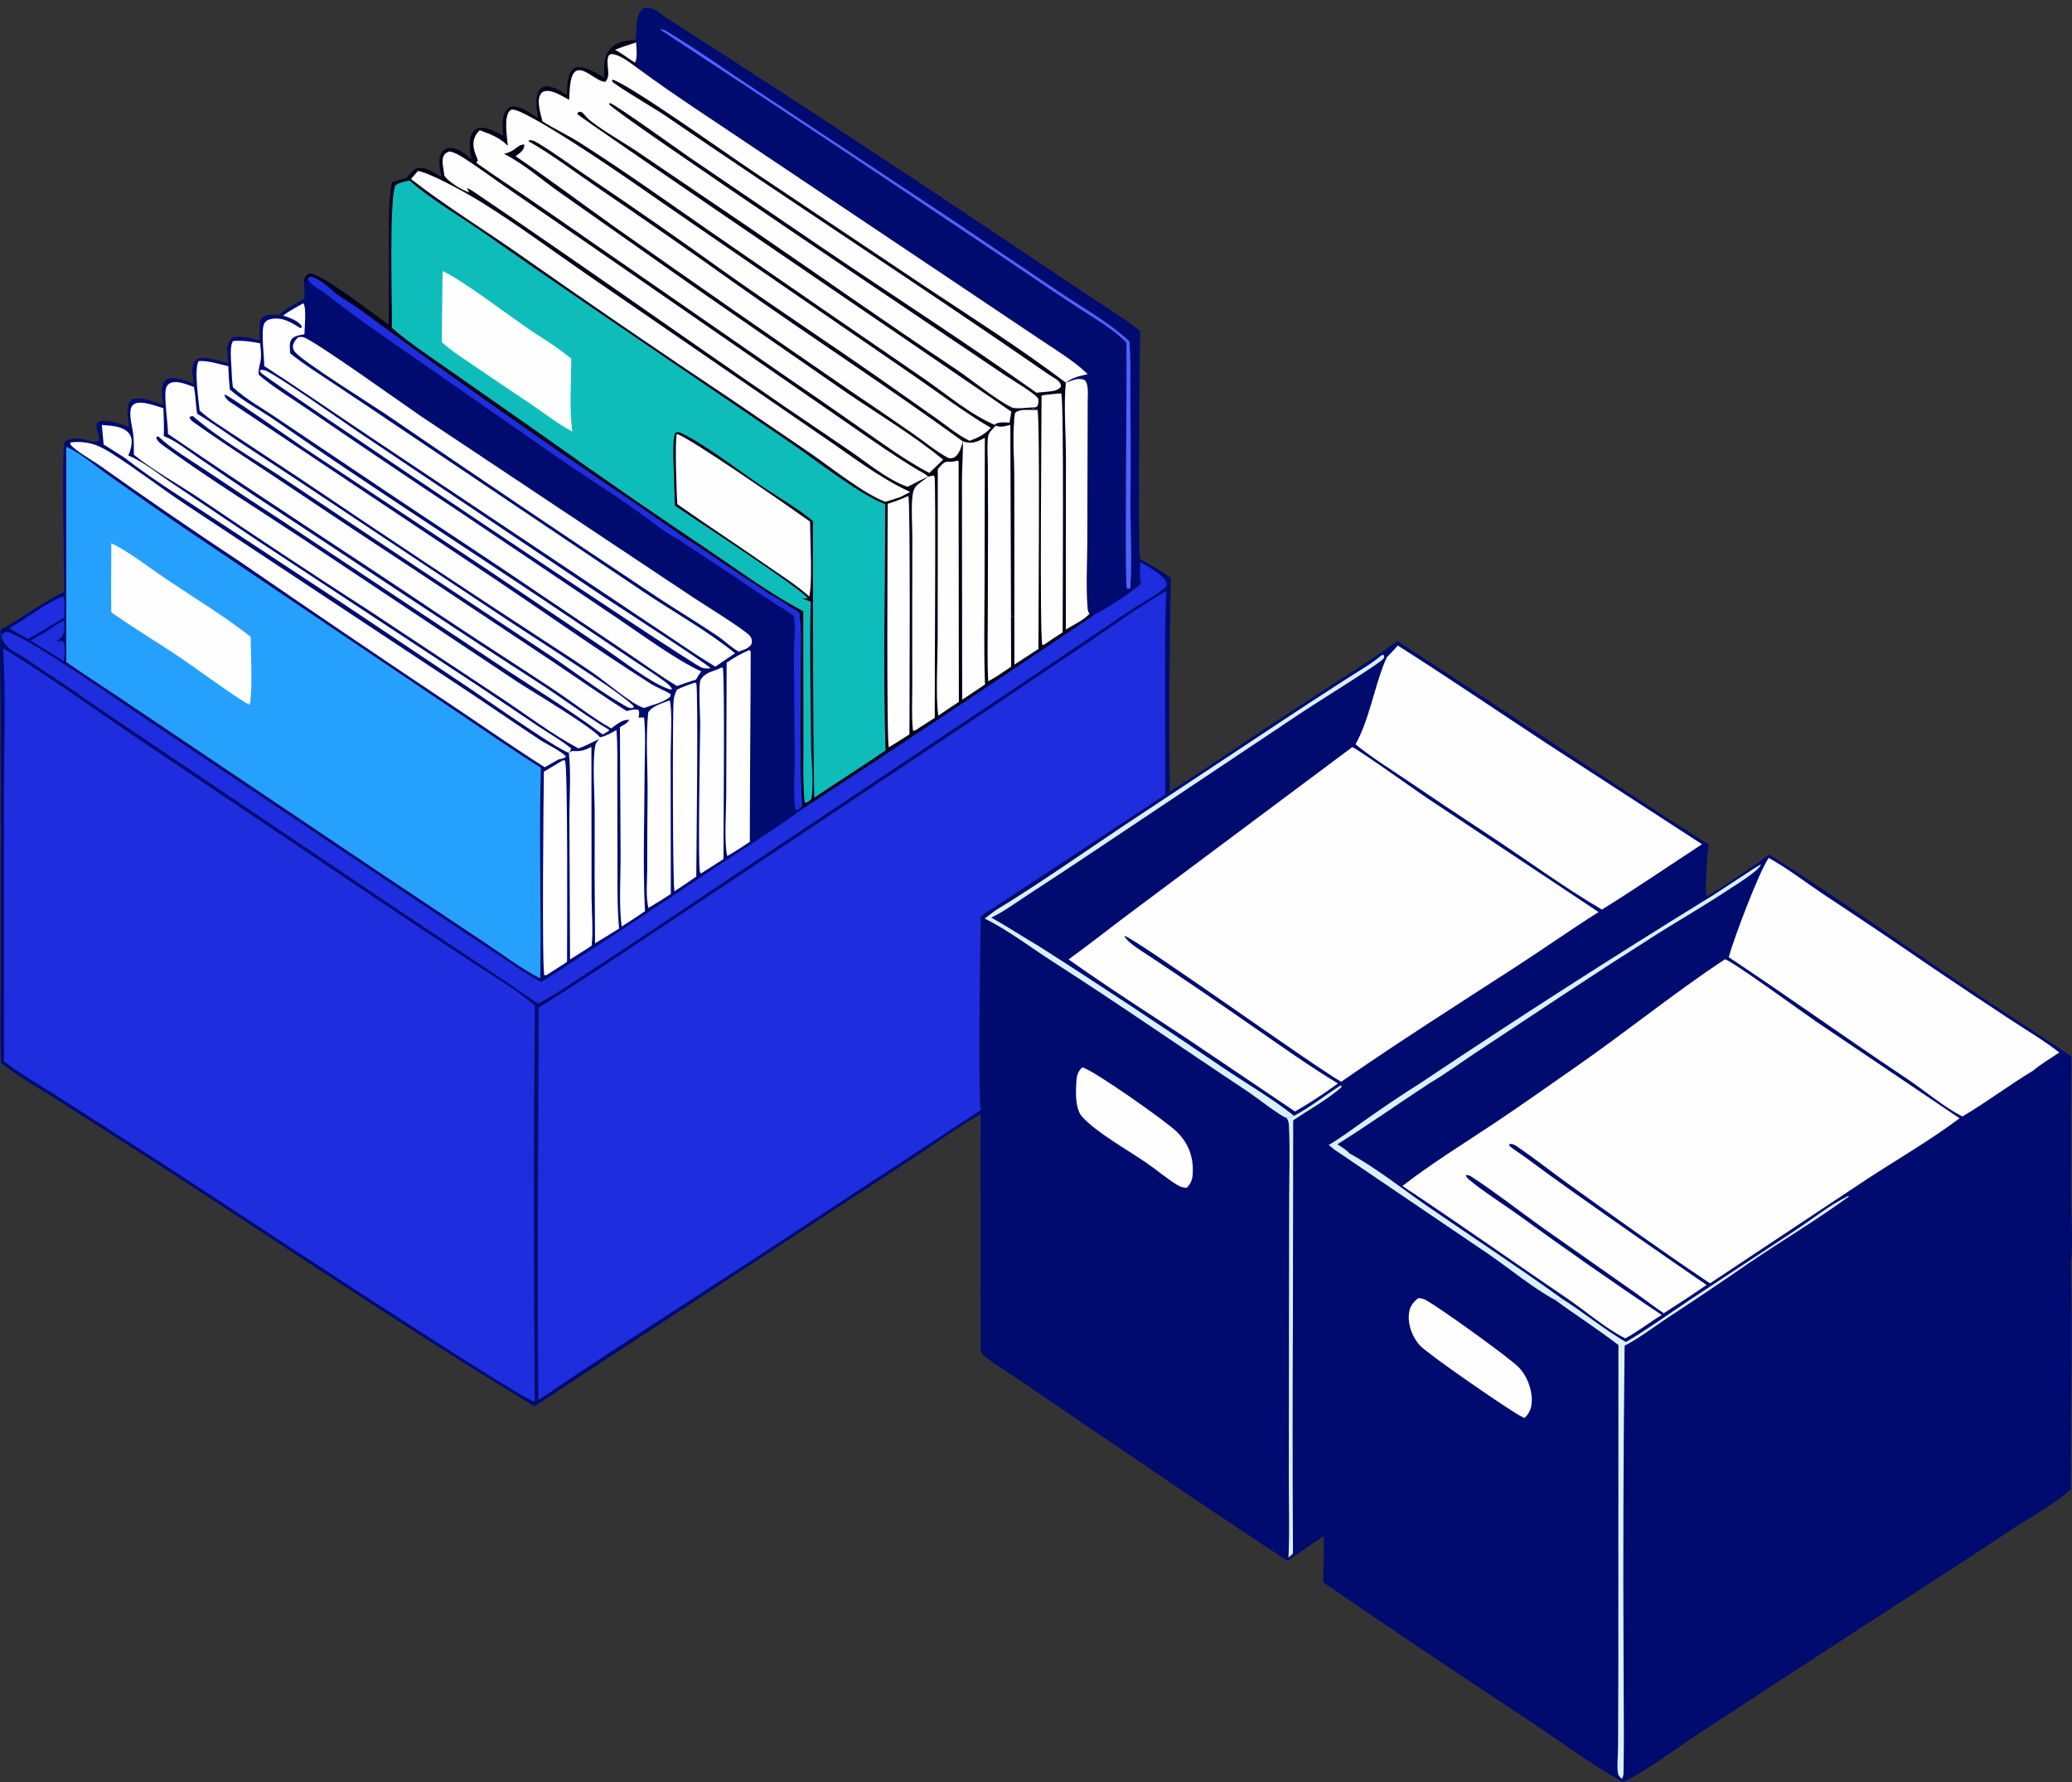 <?xml version="1.0" encoding="UTF-8"?> <svg xmlns="http://www.w3.org/2000/svg" width="100" height="86" viewBox="0 0 100 86" fill="none"><rect x="0" y="0" width="100" height="86" fill="#333333" stroke="none"/><path d="M30.676 1.932C30.749 1.577 30.669 1.218 30.774 0.862C30.843 0.63 30.915 0.494 31.128 0.378C31.527 0.328 31.866 0.658 32.177 0.875C37.717 4.416 43.217 8.02 48.675 11.686L52.848 14.474C53.572 14.959 54.348 15.422 55.023 15.97C55.006 17.249 54.923 26.747 55.023 26.973C55.51 27.27 56.055 27.545 56.508 27.887C56.437 31.326 56.419 34.766 56.456 38.205C58.435 36.943 60.365 35.608 62.327 34.319C64.034 33.197 65.781 32.123 67.446 30.938C72.475 34.176 77.409 37.562 82.466 40.756C82.389 41.291 82.36 41.82 82.345 42.359C82.341 42.653 82.302 42.987 82.377 43.272C83.393 42.625 84.421 41.966 85.382 41.239C88.39 43.127 91.309 45.193 94.246 47.191C96.01 48.392 97.812 49.537 99.587 50.722L99.973 50.98C99.953 53.285 99.948 55.59 99.958 57.896C99.959 58.685 100.061 60.251 99.943 60.94C100.033 64.579 99.939 68.238 99.938 71.879C99.078 72.65 97.967 73.227 97.004 73.87C94.212 75.734 91.374 77.535 88.562 79.369L81.797 83.785C80.873 84.394 79.246 85.621 78.316 86C76.682 85.091 75.157 83.933 73.595 82.902C70.329 80.754 67.084 78.575 63.86 76.365C63.885 75.619 63.896 74.873 63.892 74.127C63.303 74.519 62.727 74.933 62.14 75.328C58.847 73.184 55.599 70.95 52.345 68.745L49.074 66.519C48.564 66.172 47.989 65.84 47.515 65.449C47.421 65.371 47.368 65.302 47.33 65.187L47.323 53.775C46.247 54.371 45.212 55.147 44.178 55.822L38.13 59.78L25.79 67.871C19.753 64.212 13.879 60.26 7.964 56.408L2.726 53.055C1.842 52.491 0.852 51.955 0.047 51.286C-0.003 49.992 0.034 48.682 0.036 47.387L0.04 40.08L0.026 33.974C0.02 32.78 -0.033 31.573 0.031 30.381C1.081 29.82 2.029 29.084 3.1 28.558C3.098 27.583 2.967 21.678 3.122 21.316C3.762 20.905 4.34 21.447 4.77 21.276C4.818 21.033 4.638 20.762 4.651 20.496C4.691 20.432 4.705 20.376 4.78 20.347C5.136 20.209 5.88 20.468 6.227 20.61C6.205 20.252 6.091 19.893 6.195 19.539C6.228 19.428 6.288 19.328 6.393 19.276C6.756 19.096 7.5 19.421 7.88 19.54C7.846 19.274 7.769 18.947 7.821 18.683C7.851 18.527 7.91 18.374 8.062 18.3C8.4 18.135 9.018 18.398 9.354 18.513C9.326 18.307 9.289 18.094 9.28 17.886C9.272 17.71 9.316 17.491 9.456 17.37C9.755 17.114 10.639 17.441 11.011 17.515C11.005 17.26 10.951 16.99 10.974 16.737C10.987 16.598 11.066 16.41 11.185 16.331C11.492 16.127 12.216 16.354 12.545 16.421C12.538 16.221 12.528 16.019 12.528 15.818C12.529 15.631 12.536 15.427 12.694 15.299C12.895 15.136 13.206 15.197 13.445 15.213C13.838 14.874 14.241 14.657 14.7 14.419C14.704 14.146 14.693 13.891 14.661 13.619C14.671 13.563 14.678 13.517 14.697 13.461C14.743 13.322 14.797 13.27 14.919 13.197C15.427 13.124 18.163 15.262 18.767 15.679C18.777 14.385 18.779 13.091 18.772 11.797C18.772 10.816 18.744 9.78 18.918 8.812C19.151 8.72 19.4 8.658 19.64 8.587C19.784 8.401 19.914 8.187 20.153 8.123C20.534 8.02 21.005 8.38 21.324 8.56C21.251 8.194 21.119 7.745 21.3 7.393C21.367 7.263 21.47 7.191 21.612 7.157C22.021 7.061 22.478 7.462 22.778 7.683C22.684 7.338 22.623 6.916 22.73 6.567C22.776 6.416 22.864 6.279 23.016 6.216C23.419 6.05 23.943 6.385 24.293 6.554C24.26 6.212 24.221 5.751 24.365 5.434C24.421 5.311 24.518 5.201 24.653 5.164C25.064 5.05 25.63 5.496 25.967 5.703C25.922 5.318 25.827 4.887 25.952 4.51C25.994 4.382 26.074 4.259 26.206 4.208C26.583 4.064 27.05 4.407 27.356 4.586C27.376 4.303 27.376 3.981 27.449 3.707C27.495 3.533 27.593 3.334 27.772 3.267C28.159 3.121 28.814 3.566 29.154 3.749C29.163 3.272 29.118 2.723 29.467 2.344C29.786 1.997 30.238 1.965 30.676 1.932Z" fill="#000B6F"></path><path d="M2.172 30.514C2.475 30.315 2.775 30.102 3.098 29.938C3.102 30.197 3.16 30.57 2.957 30.765C2.881 30.839 2.782 30.905 2.696 30.968C2.483 30.839 2.339 30.696 2.172 30.514Z" fill="#1E2EDE"></path><path d="M2.173 30.514C2.34 30.696 2.484 30.838 2.697 30.968C2.851 30.939 2.924 30.893 3.062 30.974C3.178 31.249 3.1 31.627 3.089 31.924C2.559 31.574 2.015 31.247 1.473 30.916C1.701 30.775 1.94 30.647 2.173 30.514Z" fill="#1E2EDE"></path><path d="M3.025 28.785L3.06 28.814C3.158 29.068 3.094 29.538 3.091 29.82C2.504 30.143 1.946 30.514 1.355 30.829L0.901 30.581L0.447 30.321C1.314 29.831 2.106 29.174 3.025 28.785Z" fill="#1E2EDE"></path><path d="M64.729 52.367L64.742 52.472C64.041 53.08 63.185 53.551 62.413 54.064L62.399 63.541C62.38 67.351 62.381 71.162 62.402 74.972L62.185 75.168C62.244 73.942 62.201 72.694 62.202 71.465L62.208 64.579L62.218 57.843C62.219 56.673 62.266 55.481 62.206 54.313C62.198 54.163 62.177 54.08 62.094 53.956C62.217 53.925 62.335 53.889 62.456 53.85C63.249 53.43 63.967 52.844 64.729 52.367Z" fill="#DBF0FF"></path><path d="M31.844 1.419C32.019 1.403 32.115 1.468 32.26 1.556C33.724 2.443 35.132 3.453 36.563 4.394L45.866 10.551L51.143 14.104C52.15 14.776 53.262 15.413 54.192 16.188C54.302 16.279 54.407 16.374 54.509 16.474C54.583 17.409 54.549 18.365 54.554 19.302C54.572 20.885 54.574 22.467 54.56 24.05C54.548 25.476 54.647 26.943 54.555 28.363C54.441 28.432 54.499 28.424 54.385 28.405C54.265 28.126 54.402 17.891 54.361 16.529C53.716 15.874 52.818 15.367 52.051 14.864C51.189 14.302 50.334 13.73 49.485 13.147C43.629 9.202 37.748 5.293 31.844 1.419Z" fill="#4F62FE"></path><path d="M89.201 57.717L89.233 57.744C87.665 58.892 85.975 59.889 84.371 60.983C83.075 61.88 81.767 62.759 80.448 63.621C79.787 64.061 79.113 64.581 78.408 64.945C78.348 70.078 78.331 75.211 78.358 80.344C78.357 82.083 78.392 83.83 78.355 85.568C78.353 85.675 78.333 85.754 78.283 85.848C78.25 85.822 78.194 85.779 78.168 85.747C78.159 85.736 78.103 85.644 78.098 85.623C78.023 85.326 78.091 84.663 78.092 84.331L78.105 80.493L78.109 64.912C77.122 64.152 76.062 63.475 75.057 62.738L75.149 62.704C75.214 62.743 75.275 62.774 75.346 62.806L75.411 62.693C76.451 63.353 77.406 64.143 78.468 64.769C79.519 64.15 80.535 63.414 81.55 62.736L86.604 59.403C87.443 58.855 88.303 58.155 89.201 57.717Z" fill="#DBF0FF"></path><path d="M12.537 17.858C12.623 17.853 12.687 17.846 12.774 17.87C13.238 18.003 16.649 20.416 17.329 20.872L29.068 28.755C29.726 29.195 34.191 32.076 34.294 32.251C34.142 32.266 34 32.272 33.856 32.213C33.14 31.921 12.813 18.272 12.59 17.983C12.563 17.947 12.555 17.9 12.537 17.858Z" fill="#FEFEFE"></path><path d="M82.483 43.324C82.823 43.132 84.887 41.73 84.984 41.722C84.925 42.01 83.678 42.765 83.36 42.976C82.252 43.709 81.1 44.375 79.975 45.08C78.463 46.04 76.959 47.013 75.464 47.998L71.214 50.808C70.49 51.29 69.772 51.819 69.024 52.258C67.526 53.233 66.058 54.277 64.546 55.222C64.706 55.337 65.01 55.498 65.116 55.655C66.455 56.385 67.713 57.402 68.973 58.268C71.118 59.743 73.3 61.167 75.41 62.693L75.345 62.806C75.274 62.774 75.214 62.743 75.148 62.704L75.056 62.738C74.014 62.185 72.829 61.2 71.829 60.517L64.406 55.483L64.127 55.257C64.707 54.919 65.255 54.499 65.806 54.114C66.736 53.451 67.684 52.815 68.65 52.206C73.205 49.158 77.816 46.197 82.483 43.324Z" fill="#DBF0FF"></path><path d="M4.918 20.51C5.208 20.533 5.547 20.547 5.823 20.647C6.04 20.725 6.242 20.861 6.322 21.086C6.408 21.329 6.311 21.763 6.187 21.979C6.904 22.271 7.621 22.86 8.27 23.295L12.361 26.043L23.18 33.168L26.04 35.09C26.541 35.424 27.106 35.736 27.566 36.12C27.538 36.224 27.522 36.247 27.455 36.327C26.924 36.191 23.357 33.684 22.646 33.206L16.639 29.186L10.003 24.818C8.668 23.938 7.277 23.08 6.017 22.093C5.679 21.877 5.341 21.663 5.001 21.451C4.975 21.137 4.948 20.823 4.918 20.51Z" fill="#FEFEFE"></path><path d="M66.699 31.606L66.797 31.623C66.807 31.734 66.826 31.714 66.744 31.813C66.57 32.027 63.442 33.975 62.906 34.331L53.065 40.903C51.918 41.672 50.766 42.432 49.608 43.184C49.043 43.551 48.452 43.998 47.842 44.282C48.634 44.73 49.392 45.223 50.174 45.686C53.162 47.59 56.101 49.543 59.032 51.532C60.167 52.301 61.38 52.998 62.455 53.85C62.334 53.889 62.216 53.925 62.093 53.955C61.822 53.885 60.559 52.902 60.234 52.687C57.083 50.601 53.977 48.44 50.796 46.4C49.719 45.71 48.667 44.897 47.523 44.328L48.064 43.922C50.148 42.657 52.16 41.233 54.188 39.879L61.583 34.985C62.702 34.242 63.828 33.507 64.958 32.78C65.532 32.408 66.18 32.051 66.699 31.606Z" fill="#DBF0FF"></path><path d="M27.455 36.328C27.529 36.287 27.582 36.234 27.668 36.243C28.015 36.276 28.234 36.204 28.543 36.047L28.551 43.279C28.549 43.875 28.64 45.093 28.551 45.606L28.594 45.626C28.567 45.636 28.539 45.643 28.514 45.657C28.502 45.665 28.494 45.679 28.484 45.69C28.161 45.895 27.838 46.102 27.512 46.304L27.481 39.533C27.478 38.518 27.566 37.324 27.455 36.328Z" fill="#FEFEFE"></path><path d="M36.165 31.369C36.187 31.395 36.217 31.416 36.23 31.447C36.241 31.473 36.177 39.928 36.189 40.626C35.83 40.864 35.473 41.102 35.097 41.313C34.945 40.666 35.047 39.126 35.05 38.389L35.07 31.98C35.42 31.736 35.776 31.543 36.165 31.369Z" fill="#FEFEFE"></path><path d="M32.326 33.798C32.457 34.332 32.365 35.822 32.366 36.461L32.375 43.144C32.02 43.377 31.66 43.602 31.295 43.818C31.16 43.266 31.236 42.543 31.236 41.971C31.236 40.717 31.242 39.463 31.255 38.209C31.26 36.959 31.159 35.627 31.284 34.389C31.465 34.064 31.993 33.932 32.326 33.798Z" fill="#FEFEFE"></path><path d="M33.511 32.95L33.599 32.96C33.713 33.189 33.607 41.368 33.604 42.302C33.259 42.548 32.902 42.779 32.55 43.015C32.464 42.704 32.453 34.554 32.511 33.816C32.526 33.617 32.586 33.46 32.671 33.281C32.941 33.149 33.228 33.053 33.511 32.95Z" fill="#FEFEFE"></path><path d="M34.833 32.214L34.881 32.217C34.993 32.501 34.911 40.352 34.916 41.459L33.85 42.143L33.799 42.125C33.793 42.111 33.786 42.097 33.781 42.081C33.677 41.743 33.786 35.638 33.794 34.953C33.798 34.576 33.698 32.996 33.815 32.803C33.929 32.615 34.128 32.482 34.333 32.415C34.506 32.358 34.667 32.289 34.833 32.214Z" fill="#FEFEFE"></path><path d="M27.169 36.693L27.266 36.698C27.413 36.899 27.368 45.167 27.368 46.421L26.384 47.054L26.274 47.072C26.146 46.804 26.233 38.258 26.248 37.242L27.169 36.693Z" fill="#FEFEFE"></path><path d="M14.857 13.425C14.922 13.379 14.945 13.334 15.029 13.351C15.357 13.42 15.893 13.855 16.123 14.093C16.562 14.428 17.046 14.691 17.491 15.02C21.943 18.295 26.463 21.473 31.052 24.553C31.654 24.987 32.281 25.39 32.874 25.834C33.777 26.39 34.644 27.007 35.524 27.598C36.041 27.944 36.599 28.261 37.089 28.641C37.398 28.813 37.756 28.994 38.028 29.22C38.187 29.312 38.353 29.4 38.503 29.505L38.534 29.54L38.609 29.546L38.581 29.587C38.586 29.617 38.593 29.647 38.598 29.678C38.719 30.367 38.642 31.604 38.644 32.335C38.652 34.518 38.591 36.73 38.722 38.909C38.617 38.994 38.543 39.094 38.405 39.097C38.259 38.593 38.357 37.175 38.354 36.564L38.314 31.503C38.315 30.958 38.422 30.246 38.308 29.719C38.136 29.63 37.982 29.501 37.827 29.385C37.536 29.236 37.256 29.029 36.98 28.852C36.396 28.494 35.836 28.08 35.265 27.701C34.414 27.135 33.55 26.587 32.706 26.011C32.09 25.708 31.49 25.197 30.934 24.794C29.687 23.894 28.379 23.081 27.11 22.212L19.946 17.226C18.48 16.2 16.994 15.196 15.594 14.08C15.336 13.912 14.938 13.729 14.857 13.425Z" fill="#1E2EDE"></path><path d="M68.441 62.65C68.57 62.651 68.681 62.672 68.796 62.733C69.457 63.082 72.792 65.486 73.279 65.969C73.685 66.372 73.944 67.029 73.928 67.6C73.919 67.954 73.829 68.186 73.577 68.433C73.559 68.424 73.541 68.416 73.522 68.407L73.432 68.362C72.873 68.089 68.919 65.356 68.535 64.94C68.183 64.56 67.949 63.971 67.994 63.451C68.026 63.073 68.159 62.892 68.441 62.65Z" fill="#FEFEFE"></path><path d="M52.236 51.508C52.809 51.668 56.289 54.12 56.797 54.621C57.311 55.129 57.564 55.719 57.568 56.439C57.57 56.819 57.545 57.047 57.273 57.324C57.124 57.31 57.002 57.294 56.872 57.218C56.349 56.913 55.867 56.492 55.368 56.146C54.491 55.537 52.89 54.645 52.219 53.883C51.92 53.544 51.916 52.857 51.937 52.424C51.955 52.051 51.945 51.775 52.236 51.508Z" fill="#FEFEFE"></path><path d="M14.404 16.269C14.473 16.265 14.555 16.258 14.624 16.27C15.065 16.349 19.453 19.501 20.327 20.095L33.431 28.817C33.839 29.09 35.986 30.413 36.199 30.698C36.273 30.797 36.31 30.901 36.282 31.026C36.248 31.178 36.13 31.237 36.009 31.31C35.891 31.364 35.777 31.405 35.653 31.445C35.292 31.253 34.985 30.934 34.644 30.704C33.675 30.05 32.665 29.443 31.687 28.799C27.312 25.893 22.957 22.958 18.622 19.993C17.926 19.522 14.572 17.43 14.223 16.971C14.178 16.912 14.145 16.836 14.14 16.762C14.125 16.545 14.261 16.407 14.404 16.269Z" fill="#FEFEFE"></path><path d="M3.385 21.362C3.673 21.305 3.993 21.327 4.281 21.383C4.657 21.454 5.003 21.637 5.325 21.839C6.58 22.627 7.766 23.56 9.006 24.379L21.939 32.944C23.322 33.849 24.679 34.793 26.058 35.706C26.319 35.879 27.177 36.301 27.316 36.514C27.229 36.616 27.085 36.62 26.956 36.651L26.293 37.027C24.849 36.117 23.453 35.14 22.036 34.19C18.546 31.864 15.075 29.512 11.62 27.133C9.332 25.619 7.069 24.068 4.831 22.479C4.509 22.252 3.647 21.757 3.425 21.483C3.398 21.45 3.398 21.402 3.385 21.362Z" fill="#FEFEFE"></path><path d="M11.256 16.456C11.699 16.425 12.121 16.482 12.555 16.568C12.579 16.805 12.611 17.059 12.592 17.297C12.574 17.54 12.438 17.854 12.491 18.086C13.044 18.595 14.307 19.372 14.979 19.839C17.343 21.464 19.72 23.069 22.11 24.655L29.786 29.828C30.923 30.59 32.661 31.873 33.852 32.406C33.739 32.528 33.669 32.656 33.59 32.802C33.279 32.891 32.977 32.998 32.672 33.106C31.861 32.617 31.08 32.05 30.293 31.52L26.198 28.764C23.73 27.08 21.222 25.452 18.74 23.788L13.367 20.183C12.67 19.706 11.857 19.262 11.239 18.689C11.197 18.371 11.181 18.049 11.169 17.728C11.159 17.435 11.069 16.655 11.256 16.456Z" fill="#FEFEFE"></path><path d="M14.638 14.637C14.803 14.825 14.697 15.85 14.691 16.133C14.502 16.165 14.231 16.197 14.094 16.347C13.935 16.52 13.994 16.839 14.007 17.054C14.657 17.576 15.377 18.029 16.071 18.491C17.121 19.187 18.168 19.889 19.211 20.595L31.02 28.537C32.462 29.508 34.144 30.444 35.476 31.525L34.521 32.173L33.628 31.612L17.924 21.124C16.199 19.974 14.496 18.792 12.754 17.666C12.757 17.222 12.578 15.956 12.752 15.619C12.816 15.495 12.927 15.429 13.059 15.401C13.634 15.279 14.041 15.559 14.502 15.836L14.571 15.793C14.563 15.771 14.561 15.746 14.548 15.726C14.371 15.457 13.954 15.329 13.664 15.228C13.97 14.999 14.304 14.822 14.638 14.637Z" fill="#FEFEFE"></path><path d="M9.585 17.427C10.047 17.393 10.566 17.574 11.018 17.672C11.029 18.05 11.054 18.421 11.092 18.797C11.729 19.364 12.575 19.795 13.279 20.286C17.811 23.439 22.474 26.424 27.057 29.503L30.528 31.839C31.032 32.181 31.561 32.504 32.05 32.867C32.197 32.977 32.343 33.087 32.44 33.248C32.344 33.28 32.384 33.284 32.306 33.26C31.469 33.004 29.998 31.85 29.226 31.332L23.473 27.456L14.688 21.624C14.165 21.271 11.089 19.105 10.841 19.034L10.847 19.118C10.954 19.324 11.111 19.41 11.301 19.532L23.988 28.015C26.452 29.67 28.886 31.403 31.394 32.989C31.706 33.187 32.052 33.304 32.364 33.499L32.357 33.606C32.113 33.877 31.429 34.039 31.084 34.166C30.583 34.052 29.17 32.857 28.671 32.511C28.022 32.065 27.365 31.629 26.701 31.204C22.652 28.568 18.627 25.897 14.624 23.192L11.358 21.033C10.786 20.651 10.144 20.275 9.635 19.814C9.58 19.311 9.361 17.798 9.585 17.427Z" fill="#FEFEFE"></path><path d="M6.461 21.945C6.465 21.642 6.465 21.336 6.437 21.033C6.403 20.661 6.237 20.125 6.305 19.77C6.33 19.643 6.383 19.546 6.503 19.486C6.837 19.317 7.539 19.601 7.886 19.701C7.903 20.149 7.924 20.596 7.904 21.044C8.487 21.27 9.063 21.738 9.583 22.092C10.501 22.728 11.425 23.356 12.355 23.975C16.899 26.951 21.401 29.996 25.969 32.934C27.118 33.674 28.22 34.515 29.389 35.218L29.383 35.278L29.089 35.446C27.44 34.218 25.655 33.142 23.945 31.999L13.707 25.195C12.414 24.355 11.128 23.505 9.849 22.645C9.112 22.152 8.281 21.667 7.635 21.057L7.53 21.113C7.597 21.339 7.926 21.536 8.117 21.674C10.195 23.176 12.397 24.537 14.535 25.954L24.917 32.872C25.592 33.318 28.586 35.093 28.958 35.581C29.222 35.533 29.521 35.37 29.75 35.229C29.816 36.008 29.791 36.803 29.793 37.584L29.801 41.774C29.803 42.788 29.785 43.803 29.879 44.813C29.495 45.054 29.108 45.291 28.719 45.522C28.698 43.389 28.691 41.255 28.7 39.122C28.696 38.266 28.588 36.77 28.724 36.001C28.748 35.865 28.841 35.761 28.928 35.66C28.581 35.816 28.281 36 27.913 36.115C26.659 35.447 25.486 34.552 24.302 33.763L17.82 29.473C15.07 27.703 12.342 25.898 9.638 24.059C8.618 23.374 7.4 22.712 6.461 21.945Z" fill="#FEFEFE"></path><path d="M8.108 20.942C8.105 20.427 7.908 19.153 8.006 18.76C8.031 18.66 8.087 18.558 8.179 18.508C8.52 18.321 9.024 18.561 9.36 18.675C9.439 19.098 9.448 19.538 9.513 19.966C10.229 20.391 10.898 20.885 11.589 21.349L14.441 23.231L23.387 29.188C24.92 30.218 26.482 31.208 28.019 32.233C28.79 32.748 29.912 33.462 30.584 34.075L30.575 34.156C30.421 34.2 30.31 34.145 30.175 34.068C28.959 33.375 27.809 32.481 26.644 31.698L20.143 27.387L13.559 23.007C12.174 22.093 10.552 21.162 9.313 20.083C9.181 20.097 9.235 20.073 9.145 20.14C9.192 20.293 9.358 20.386 9.483 20.475C10.719 21.355 12.005 22.176 13.267 23.019C15.738 24.678 18.216 26.324 20.704 27.958L26.691 31.941C27.873 32.734 29.039 33.553 30.241 34.314C30.423 34.276 30.631 34.202 30.812 34.264C30.882 34.4 30.823 34.496 30.827 34.641C30.93 34.622 30.978 34.615 31.084 34.632C31.173 35.487 31.111 36.41 31.11 37.273C31.105 39.501 31.017 41.749 31.128 43.975C30.758 44.229 30.382 44.476 30.002 44.717C29.866 43.648 29.954 42.47 29.952 41.387L29.92 35.092C30.07 35.003 30.288 34.899 30.368 34.741C30.042 34.706 29.751 34.975 29.498 35.152C28.63 34.667 27.571 33.841 26.703 33.266C24.83 32.025 22.935 30.823 21.068 29.569C16.759 26.674 12.395 23.87 8.108 20.942Z" fill="#FEFEFE"></path><path d="M55.04 27.12C55.342 27.329 56.188 27.756 56.289 28.105C56.316 28.197 56.312 28.285 56.243 28.356C56.014 28.594 54.955 29.188 54.596 29.428L48.837 33.304L33.997 43.199C32.134 44.458 30.262 45.702 28.379 46.932C27.594 47.436 26.802 48.009 25.971 48.432C23.751 46.903 21.495 45.436 19.255 43.938L4.788 34.193C4.014 33.665 3.25 33.112 2.462 32.606C1.986 32.3 1.526 31.968 1.049 31.664C0.867 31.548 0.656 31.46 0.488 31.323C0.322 31.188 0.112 30.949 0.081 30.728C0.074 30.682 0.081 30.66 0.089 30.619C0.189 30.52 0.208 30.523 0.348 30.498C1.364 30.757 5.881 33.92 7.047 34.708L19.643 43.15L23.776 45.897C24.542 46.402 25.316 46.959 26.122 47.396C28.854 45.641 31.566 43.856 34.258 42.04C35.768 41.032 37.33 40.078 38.788 38.994C43.467 35.936 48.121 32.84 52.749 29.706C53.248 29.465 54.658 28.569 55.062 28.174C54.983 27.85 55.023 27.452 55.04 27.12Z" fill="#1E2EDE"></path><path d="M85.362 41.403C86.27 41.906 87.142 42.58 88.005 43.16C89.731 44.297 91.446 45.451 93.149 46.621C94.442 47.497 95.741 48.364 97.047 49.22C97.828 49.734 98.653 50.219 99.388 50.794C98.978 51.071 98.51 51.341 98.136 51.662C96.971 52.361 95.885 53.192 94.709 53.881C93.817 53.428 92.895 52.635 92.045 52.068C89.152 50.141 86.326 48.114 83.432 46.193C83.692 45.255 84.884 42.096 85.362 41.403Z" fill="#FEFEFE"></path><path d="M66.93 31.724C67.107 31.537 67.294 31.353 67.46 31.155C69.881 32.687 72.247 34.303 74.642 35.874L82.143 40.743C80.535 41.796 78.943 42.885 77.311 43.897C75.426 42.788 73.637 41.466 71.808 40.264C70.47 39.387 69.14 38.499 67.818 37.6C67.014 37.058 66.169 36.535 65.42 35.92C66.067 34.782 66.328 33.167 66.837 31.931L66.93 31.724Z" fill="#FEFEFE"></path><path d="M65.265 36.056C65.454 36.099 68.393 38.19 68.859 38.503L77.151 44.016C75.819 44.859 74.528 45.77 73.205 46.627C70.369 48.467 67.507 50.278 64.729 52.206C63.43 51.48 54.62 45.151 54.254 45.162C54.468 45.551 55.168 45.929 55.538 46.186C57.227 47.308 58.903 48.449 60.565 49.61C61.889 50.526 63.193 51.457 64.572 52.289C63.913 52.768 63.209 53.239 62.5 53.64L57.266 50.11C55.362 48.852 53.434 47.625 51.574 46.302C52.638 45.53 53.668 44.71 54.723 43.926L65.265 36.056Z" fill="#FEFEFE"></path><path d="M83.253 46.294C83.63 46.399 87.021 48.87 87.665 49.31L94.573 53.969C93.165 55.028 91.588 55.936 90.111 56.901L82.529 61.934C80.209 60.381 77.929 58.743 75.662 57.114C74.864 56.541 74.087 55.925 73.278 55.371C73.142 55.278 73.016 55.182 72.848 55.212L72.843 55.297C73.1 55.511 73.397 55.689 73.668 55.888C74.385 56.421 75.108 56.946 75.837 57.463C78.001 58.996 80.177 60.513 82.365 62.014C81.683 62.481 80.994 62.935 80.296 63.377C79.867 63.086 79.451 62.77 79.031 62.466L74.415 59.224C73.302 58.428 72.208 57.564 71.063 56.818C70.946 56.741 70.884 56.704 70.743 56.708C70.783 56.825 70.818 56.856 70.91 56.936C71.513 57.454 72.604 58.145 73.284 58.637C75.553 60.28 77.867 61.905 80.199 63.459C79.605 63.823 79.056 64.26 78.44 64.59C77.457 64.091 76.533 63.273 75.615 62.651C72.966 60.854 70.353 59.003 67.684 57.236C69.072 56.162 70.606 55.213 72.07 54.241C73.422 53.343 74.748 52.395 76.082 51.468C78.499 49.789 80.796 47.916 83.253 46.294Z" fill="#FEFEFE"></path><path d="M3.2 21.564C3.9 21.868 4.59 22.475 5.219 22.92C6.429 23.775 7.643 24.634 8.865 25.471L21.189 33.778C22.829 34.867 24.439 36.002 26.103 37.055C26.009 40.438 26.131 43.834 26.075 47.22C25.165 46.756 24.287 46.082 23.431 45.516L18.22 42.041L6.251 33.996C5.238 33.308 4.206 32.649 3.199 31.952L3.2 21.564Z" fill="#26A0FD"></path><path d="M5.373 26.217C6.19 26.599 7.259 27.433 8.032 27.953C9.38 28.859 10.822 29.73 12.098 30.731C12.104 31.605 12.197 33.202 12.058 34.008L11.943 33.99L12.023 33.981L11.982 33.929L11.926 33.959C10.807 33.264 9.735 32.437 8.64 31.697C7.56 30.967 6.429 30.303 5.37 29.545C5.354 28.436 5.371 27.326 5.373 26.217Z" fill="#FEFEFE"></path><path d="M25.996 48.63C28.56 47.029 31.052 45.325 33.573 43.658L47.218 34.566L52.54 30.99C53.772 30.155 54.996 29.256 56.292 28.526C56.215 29.906 56.233 31.289 56.233 32.671L56.235 38.351L47.909 43.841C47.695 43.962 47.514 44.083 47.33 44.248C47.303 45.277 47.205 53.16 47.337 53.569L36.018 60.996C32.675 63.18 29.282 65.317 25.987 67.571C25.914 61.261 25.989 54.941 25.996 48.63Z" fill="#1E2EDE"></path><path d="M0.148 31.286C2.338 32.607 4.424 34.142 6.545 35.571L17.69 43.06C19.421 44.224 21.158 45.376 22.904 46.518C23.848 47.14 24.987 47.79 25.816 48.542C25.745 54.905 25.76 61.281 25.803 67.643C24.985 67.473 9.558 57.26 7.828 56.145L2.6 52.799C1.803 52.285 0.937 51.804 0.191 51.22L0.193 38.372C0.194 36.026 0.297 33.625 0.148 31.286Z" fill="#1E2EDE"></path><path d="M29.155 3.749C29.163 3.272 29.119 2.723 29.468 2.344C29.787 1.997 30.238 1.965 30.677 1.932L30.701 2.049C30.716 2.323 30.781 2.78 30.645 3.023C30.742 3.099 30.804 3.161 30.837 3.284C30.841 3.301 30.841 3.32 30.843 3.338C32.584 4.623 34.423 5.802 36.218 7.014L46.455 13.871L50.169 16.36C50.943 16.883 51.827 17.405 52.499 18.056C52.117 18.147 51.755 18.214 51.443 18.468C51.736 18.37 52.059 18.199 52.357 18.348C52.557 18.548 52.496 19.096 52.496 19.368L52.477 26.131C52.477 27.2 52.403 28.33 52.496 29.393C52.504 29.486 52.533 29.548 52.581 29.627L52.749 29.706C48.121 32.84 43.467 35.936 38.788 38.994L38.723 38.908C38.592 36.73 38.653 34.517 38.645 32.335C38.643 31.604 38.719 30.367 38.599 29.677C38.593 29.647 38.587 29.617 38.581 29.587L38.61 29.545L38.535 29.54L38.504 29.505C38.354 29.399 38.188 29.312 38.029 29.22C37.757 28.994 37.399 28.813 37.09 28.64C36.6 28.26 36.042 27.944 35.525 27.598C34.645 27.007 33.778 26.39 32.875 25.834C32.282 25.39 31.655 24.987 31.053 24.553C26.464 21.473 21.944 18.295 17.492 15.02C17.047 14.69 16.563 14.428 16.124 14.093C15.894 13.855 15.358 13.42 15.03 13.351C14.946 13.334 14.923 13.379 14.858 13.424L14.662 13.619C14.672 13.563 14.679 13.517 14.698 13.461C14.744 13.322 14.798 13.27 14.92 13.197C15.428 13.124 18.163 15.262 18.768 15.679C18.778 14.385 18.779 13.091 18.773 11.797C18.773 10.816 18.745 9.78 18.919 8.812C19.152 8.72 19.401 8.658 19.641 8.587C19.785 8.401 19.915 8.187 20.154 8.123C20.535 8.02 21.005 8.38 21.325 8.56C21.252 8.194 21.12 7.745 21.301 7.393C21.369 7.263 21.47 7.191 21.613 7.157C22.022 7.061 22.479 7.462 22.779 7.683C22.686 7.338 22.624 6.916 22.731 6.567C22.777 6.416 22.865 6.279 23.017 6.217C23.42 6.05 23.944 6.385 24.294 6.554C24.261 6.212 24.222 5.751 24.366 5.434C24.422 5.311 24.519 5.201 24.654 5.164C25.064 5.05 25.631 5.496 25.968 5.703C25.923 5.318 25.828 4.887 25.953 4.51C25.995 4.382 26.075 4.259 26.207 4.209C26.584 4.064 27.051 4.407 27.357 4.587C27.377 4.303 27.377 3.981 27.45 3.707C27.496 3.533 27.594 3.334 27.773 3.267C28.16 3.121 28.815 3.566 29.155 3.749Z" fill="#030318"></path><path d="M29.682 2.402C30.018 2.269 30.355 2.155 30.7 2.048C30.716 2.323 30.78 2.779 30.645 3.023C30.317 2.821 30.026 2.583 29.682 2.402Z" fill="#FEFEFE"></path><path d="M46.217 22.23L46.264 22.262L46.277 33.869C45.944 34.087 45.615 34.314 45.285 34.537C45.152 33.672 45.254 31.714 45.256 30.745L45.261 22.638C45.269 22.629 45.278 22.619 45.287 22.61C45.349 22.54 45.409 22.47 45.475 22.404C45.595 22.283 45.675 22.279 45.835 22.284C45.958 22.287 46.053 22.273 46.172 22.242C46.187 22.238 46.202 22.234 46.217 22.23Z" fill="#FEFEFE"></path><path d="M51.098 18.991L51.218 18.986C51.355 19.225 51.283 29.246 51.286 30.517C50.989 30.703 50.7 30.899 50.412 31.098C50.371 31.126 50.403 31.108 50.305 31.12C50.172 30.781 50.267 20.419 50.268 19.086C50.543 19.039 50.822 19.018 51.098 18.991Z" fill="#FEFEFE"></path><path d="M51.441 18.468C51.735 18.37 52.057 18.199 52.356 18.347C52.556 18.548 52.495 19.096 52.495 19.368L52.476 26.131C52.475 27.2 52.402 28.33 52.495 29.393C52.503 29.486 52.532 29.548 52.58 29.627C52.29 29.935 51.803 30.16 51.439 30.38L51.444 22.078C51.445 21.011 51.33 19.459 51.441 18.468Z" fill="#FEFEFE"></path><path d="M43.837 23.936C43.95 24.089 43.891 34.635 43.892 35.438C43.567 35.656 43.23 35.858 42.899 36.065C42.779 35.943 42.838 25.639 42.842 24.314C43.185 24.205 43.511 24.09 43.837 23.936Z" fill="#FEFEFE"></path><path d="M44.791 23.003L45.052 22.947C45.069 22.967 45.093 22.981 45.102 23.005C45.177 23.196 45.103 33.35 45.114 34.644L44.417 35.089C44.311 35.156 44.188 35.27 44.063 35.27C43.989 34.595 44.03 33.885 44.028 33.205L44.027 29.274L44.03 25.838C44.028 25.268 43.982 24.676 44.023 24.108C44.038 23.894 44.057 23.656 44.197 23.483C44.346 23.299 44.612 23.165 44.791 23.003Z" fill="#FEFEFE"></path><path d="M47.53 21.129L47.517 28.259C47.511 29.848 47.48 31.444 47.538 33.032L47.258 33.222L46.437 33.768L46.426 23.263C46.426 22.61 46.48 21.951 46.474 21.302C46.919 21.438 47.13 21.339 47.53 21.129Z" fill="#FEFEFE"></path><path d="M48.956 29.796L48.951 23.197C48.948 22.213 48.843 20.871 48.981 19.93C49.223 19.695 49.752 19.802 50.072 19.778C50.202 20.174 50.114 30.1 50.117 31.32C49.729 31.568 49.342 31.819 48.958 32.073L48.956 29.796Z" fill="#FEFEFE"></path><path d="M32.666 20.944C33.215 21.07 38.175 24.513 39.094 25.171C39.101 26.036 39.218 28.036 39.059 28.789C38.455 28.242 37.727 27.789 37.058 27.322C35.611 26.313 34.133 25.348 32.69 24.333C32.651 23.87 32.562 21.209 32.666 20.944Z" fill="#FEFEFE"></path><path d="M20.171 8.25C20.867 8.384 22.632 9.383 23.283 9.789C25.035 10.883 26.706 12.131 28.408 13.302L39.66 21.034C41.04 21.966 42.413 23.046 43.927 23.743C43.771 23.829 43.609 23.907 43.45 23.988C43.216 24.073 42.974 24.142 42.736 24.217C41.766 23.88 40.057 22.53 39.129 21.887L35.382 19.335C31.813 16.955 28.273 14.531 24.762 12.065C23.121 10.929 21.409 9.868 19.834 8.642L20.171 8.25Z" fill="#FEFEFE"></path><path d="M21.411 8.23C21.381 7.992 21.293 7.665 21.451 7.46C21.519 7.37 21.582 7.357 21.682 7.31C21.954 7.351 22.209 7.514 22.44 7.661C23.098 8.082 23.728 8.556 24.372 9L28.6 11.915L41.175 20.612C42.208 21.328 43.221 22.039 44.301 22.684C44.453 22.775 44.678 22.87 44.791 23.002C44.455 23.154 44.13 23.325 43.802 23.494C42.827 23.157 41.855 22.328 40.999 21.747L37.882 19.631C32.823 16.162 27.819 12.599 22.736 9.169C22.71 9.152 22.677 9.145 22.648 9.13C22.627 9.12 22.561 9.081 22.538 9.067C22.566 9.17 22.593 9.202 22.659 9.282C22.322 9.201 21.629 8.771 21.441 8.468L21.411 8.23Z" fill="#FEFEFE"></path><path d="M24.508 7.035C24.477 6.625 24.306 5.669 24.595 5.353C24.649 5.294 24.698 5.285 24.777 5.291C25.218 5.323 27.262 6.62 27.748 6.931C29.681 8.167 31.554 9.51 33.448 10.806L44.172 18.18C45.377 19.008 46.555 19.912 47.821 20.646C47.502 20.982 47.217 21.119 46.793 21.273C46.776 21.264 46.759 21.256 46.742 21.248C46.195 20.971 45.686 20.544 45.184 20.189L42.425 18.248C39.944 16.513 37.412 14.853 34.942 13.101C32.774 11.543 30.583 10.018 28.369 8.527C27.588 8.001 26.826 7.431 26.023 6.942C25.875 6.852 25.722 6.758 25.544 6.761L25.513 6.818C26.646 7.462 27.709 8.276 28.785 9.011C31.067 10.565 33.331 12.143 35.577 13.745C39.187 16.298 42.895 18.705 46.474 21.302C46.384 21.569 46.312 21.922 46.053 22.075C45.963 22.128 45.888 22.111 45.788 22.112C45.191 21.798 44.635 21.331 44.08 20.943C43.098 20.261 42.11 19.586 41.117 18.919C37.306 16.301 33.51 13.662 29.73 11C28.112 9.853 26.523 8.653 24.884 7.539C25.062 7.404 25.283 7.276 25.303 7.032C25.305 7.013 25.303 6.995 25.302 6.977C25.123 6.96 24.983 7.087 24.846 7.192C24.683 7.317 24.52 7.368 24.327 7.428C25.3 7.913 26.128 8.667 27.017 9.288L33.71 13.998L40.919 18.989C42.45 20.027 44.085 21.011 45.519 22.179C45.297 22.394 45.077 22.616 44.849 22.825C43.689 22.21 42.619 21.425 41.545 20.675C40.248 19.766 38.946 18.864 37.639 17.971L26.391 10.182C25.268 9.401 24.119 8.658 23.002 7.87C23.015 7.774 22.996 7.819 23.065 7.738C22.907 7.34 22.741 6.983 22.943 6.561C22.993 6.456 23.074 6.369 23.151 6.284C23.634 6.468 24.072 6.615 24.45 6.981C24.469 6.999 24.488 7.017 24.508 7.035Z" fill="#FEFEFE"></path><path d="M27.468 4.818C27.494 4.476 27.477 3.758 27.721 3.492C28.09 3.089 28.788 3.966 29.218 3.948C29.515 3.622 29.22 3.108 29.358 2.726C29.387 2.647 29.434 2.643 29.502 2.605C29.961 2.632 30.468 3.082 30.841 3.338C32.583 4.623 34.422 5.802 36.216 7.014L46.454 13.871L50.167 16.36C50.942 16.883 51.825 17.405 52.497 18.056C52.115 18.147 51.753 18.214 51.441 18.468C49.237 16.801 46.877 15.309 44.575 13.782L36.247 8.207C35.062 7.417 30.355 4.061 29.555 3.84L29.537 3.922C29.683 4.113 31.677 5.286 32.062 5.55C38.221 9.767 44.481 13.832 50.619 18.077C50.829 18.222 51.22 18.38 51.208 18.658C51.05 18.856 50.839 18.871 50.601 18.898C50.408 18.919 50.215 18.937 50.022 18.953C46.668 16.568 43.192 14.336 39.785 12.026L33.244 7.574C32.829 7.289 29.696 5.031 29.435 4.973L29.394 5.028C29.634 5.44 46.379 16.666 48.484 18.093C48.784 18.297 49.922 18.965 50.086 19.212C50.14 19.294 50.119 19.448 50.092 19.536C50.065 19.628 50.078 19.596 49.984 19.654L49.773 19.735L50.072 19.779C49.752 19.802 49.223 19.695 48.981 19.93C48.843 20.871 48.948 22.213 48.95 23.197L48.956 29.796L48.886 29.705L48.792 29.767L48.799 32.175C48.438 32.425 48.08 32.669 47.695 32.881L47.692 32.833C47.644 31.858 47.67 30.872 47.673 29.895L47.687 25.03L47.675 22.411C47.672 21.974 47.628 21.485 47.691 21.055C47.719 20.865 47.942 20.671 48.068 20.531C46.842 20.021 45.694 19.034 44.602 18.28L39.826 15.001L34.197 11.118C32.157 9.7 30.117 8.249 28.023 6.913C27.426 6.531 26.782 6.236 26.182 5.858C26.099 5.554 25.922 4.934 26.043 4.642C26.093 4.52 26.149 4.441 26.282 4.403C26.632 4.303 27.162 4.659 27.468 4.818Z" fill="#FEFEFE"></path><path d="M48.81 19.867C47.206 18.745 27.937 5.646 27.85 5.494L27.935 5.395L27.884 5.394C28.023 5.401 28.066 5.382 28.162 5.49C28.221 5.557 28.279 5.625 28.342 5.689C28.738 6.093 30.149 6.911 30.69 7.273L36.294 11.074C39.559 13.307 42.786 15.589 46.08 17.78C46.852 18.293 48.085 19.311 48.842 19.667C49.033 19.758 49.738 19.652 49.986 19.654L49.774 19.735L50.073 19.779C49.753 19.802 49.224 19.695 48.982 19.93C48.844 20.871 48.949 22.213 48.952 23.197L48.957 29.796L48.887 29.705L48.793 29.767L48.762 20.505C48.5 20.566 48.278 20.649 48.021 20.529L48.036 20.459C48.262 20.354 48.479 20.386 48.721 20.399L48.81 19.867Z" fill="#030318"></path><path d="M18.918 15.827C18.924 14.601 18.775 9.685 19.08 8.947C19.273 8.802 19.53 8.768 19.761 8.712C20.895 9.692 22.239 10.456 23.466 11.317C26.604 13.519 29.772 15.663 32.939 17.821L38.27 21.451C39.406 22.236 41.551 23.907 42.719 24.33C42.728 28.287 42.61 32.262 42.738 36.216C41.602 36.992 40.438 37.729 39.297 38.497C39.22 34.049 39.245 29.595 39.236 25.146C38.463 24.5 37.535 23.984 36.701 23.416C35.704 22.739 33.879 21.346 32.849 20.889C32.722 20.832 32.722 20.841 32.596 20.89C32.395 21.268 32.554 22.93 32.538 23.483C32.548 23.791 32.545 24.106 32.574 24.412C33.504 25.05 38.684 28.421 38.968 28.865C38.869 28.877 38.783 28.87 38.684 28.859C38.82 28.93 38.983 28.98 39.126 29.037C39.074 31.306 39.123 33.592 39.143 35.862C39.15 36.718 39.285 37.692 39.169 38.533C39.103 38.645 39.004 38.686 38.894 38.744L38.833 38.721C38.735 37.635 38.782 36.496 38.776 35.403L38.768 29.496C37.186 28.669 35.714 27.575 34.236 26.577C31.515 24.755 28.822 22.893 26.156 20.991L21.684 17.861C20.758 17.212 19.774 16.567 18.918 15.827Z" fill="#0EBDBA"></path><path d="M38.683 28.859C37.719 28.427 36.711 27.66 35.822 27.07C34.753 26.365 33.699 25.641 32.658 24.896C32.143 24.53 31.601 24.178 31.127 23.76L31.128 23.703C31.559 23.728 31.818 24.302 32.228 24.385C32.313 24.402 32.34 24.361 32.407 24.318C32.539 24.058 32.513 23.771 32.537 23.483C32.547 23.791 32.544 24.106 32.573 24.412C33.503 25.05 38.683 28.421 38.967 28.865C38.869 28.877 38.782 28.87 38.683 28.859Z" fill="#0EBDBA"></path><path d="M21.36 13.085C22.078 13.361 24.602 15.245 25.339 15.757C26.063 16.261 26.909 16.739 27.571 17.317C27.569 18.456 27.471 19.699 27.619 20.824C26.933 20.473 26.243 19.915 25.596 19.485C24.695 18.886 23.798 18.28 22.906 17.669C22.376 17.305 21.787 16.947 21.32 16.505L21.36 13.085Z" fill="#FEFEFE"></path></svg> 